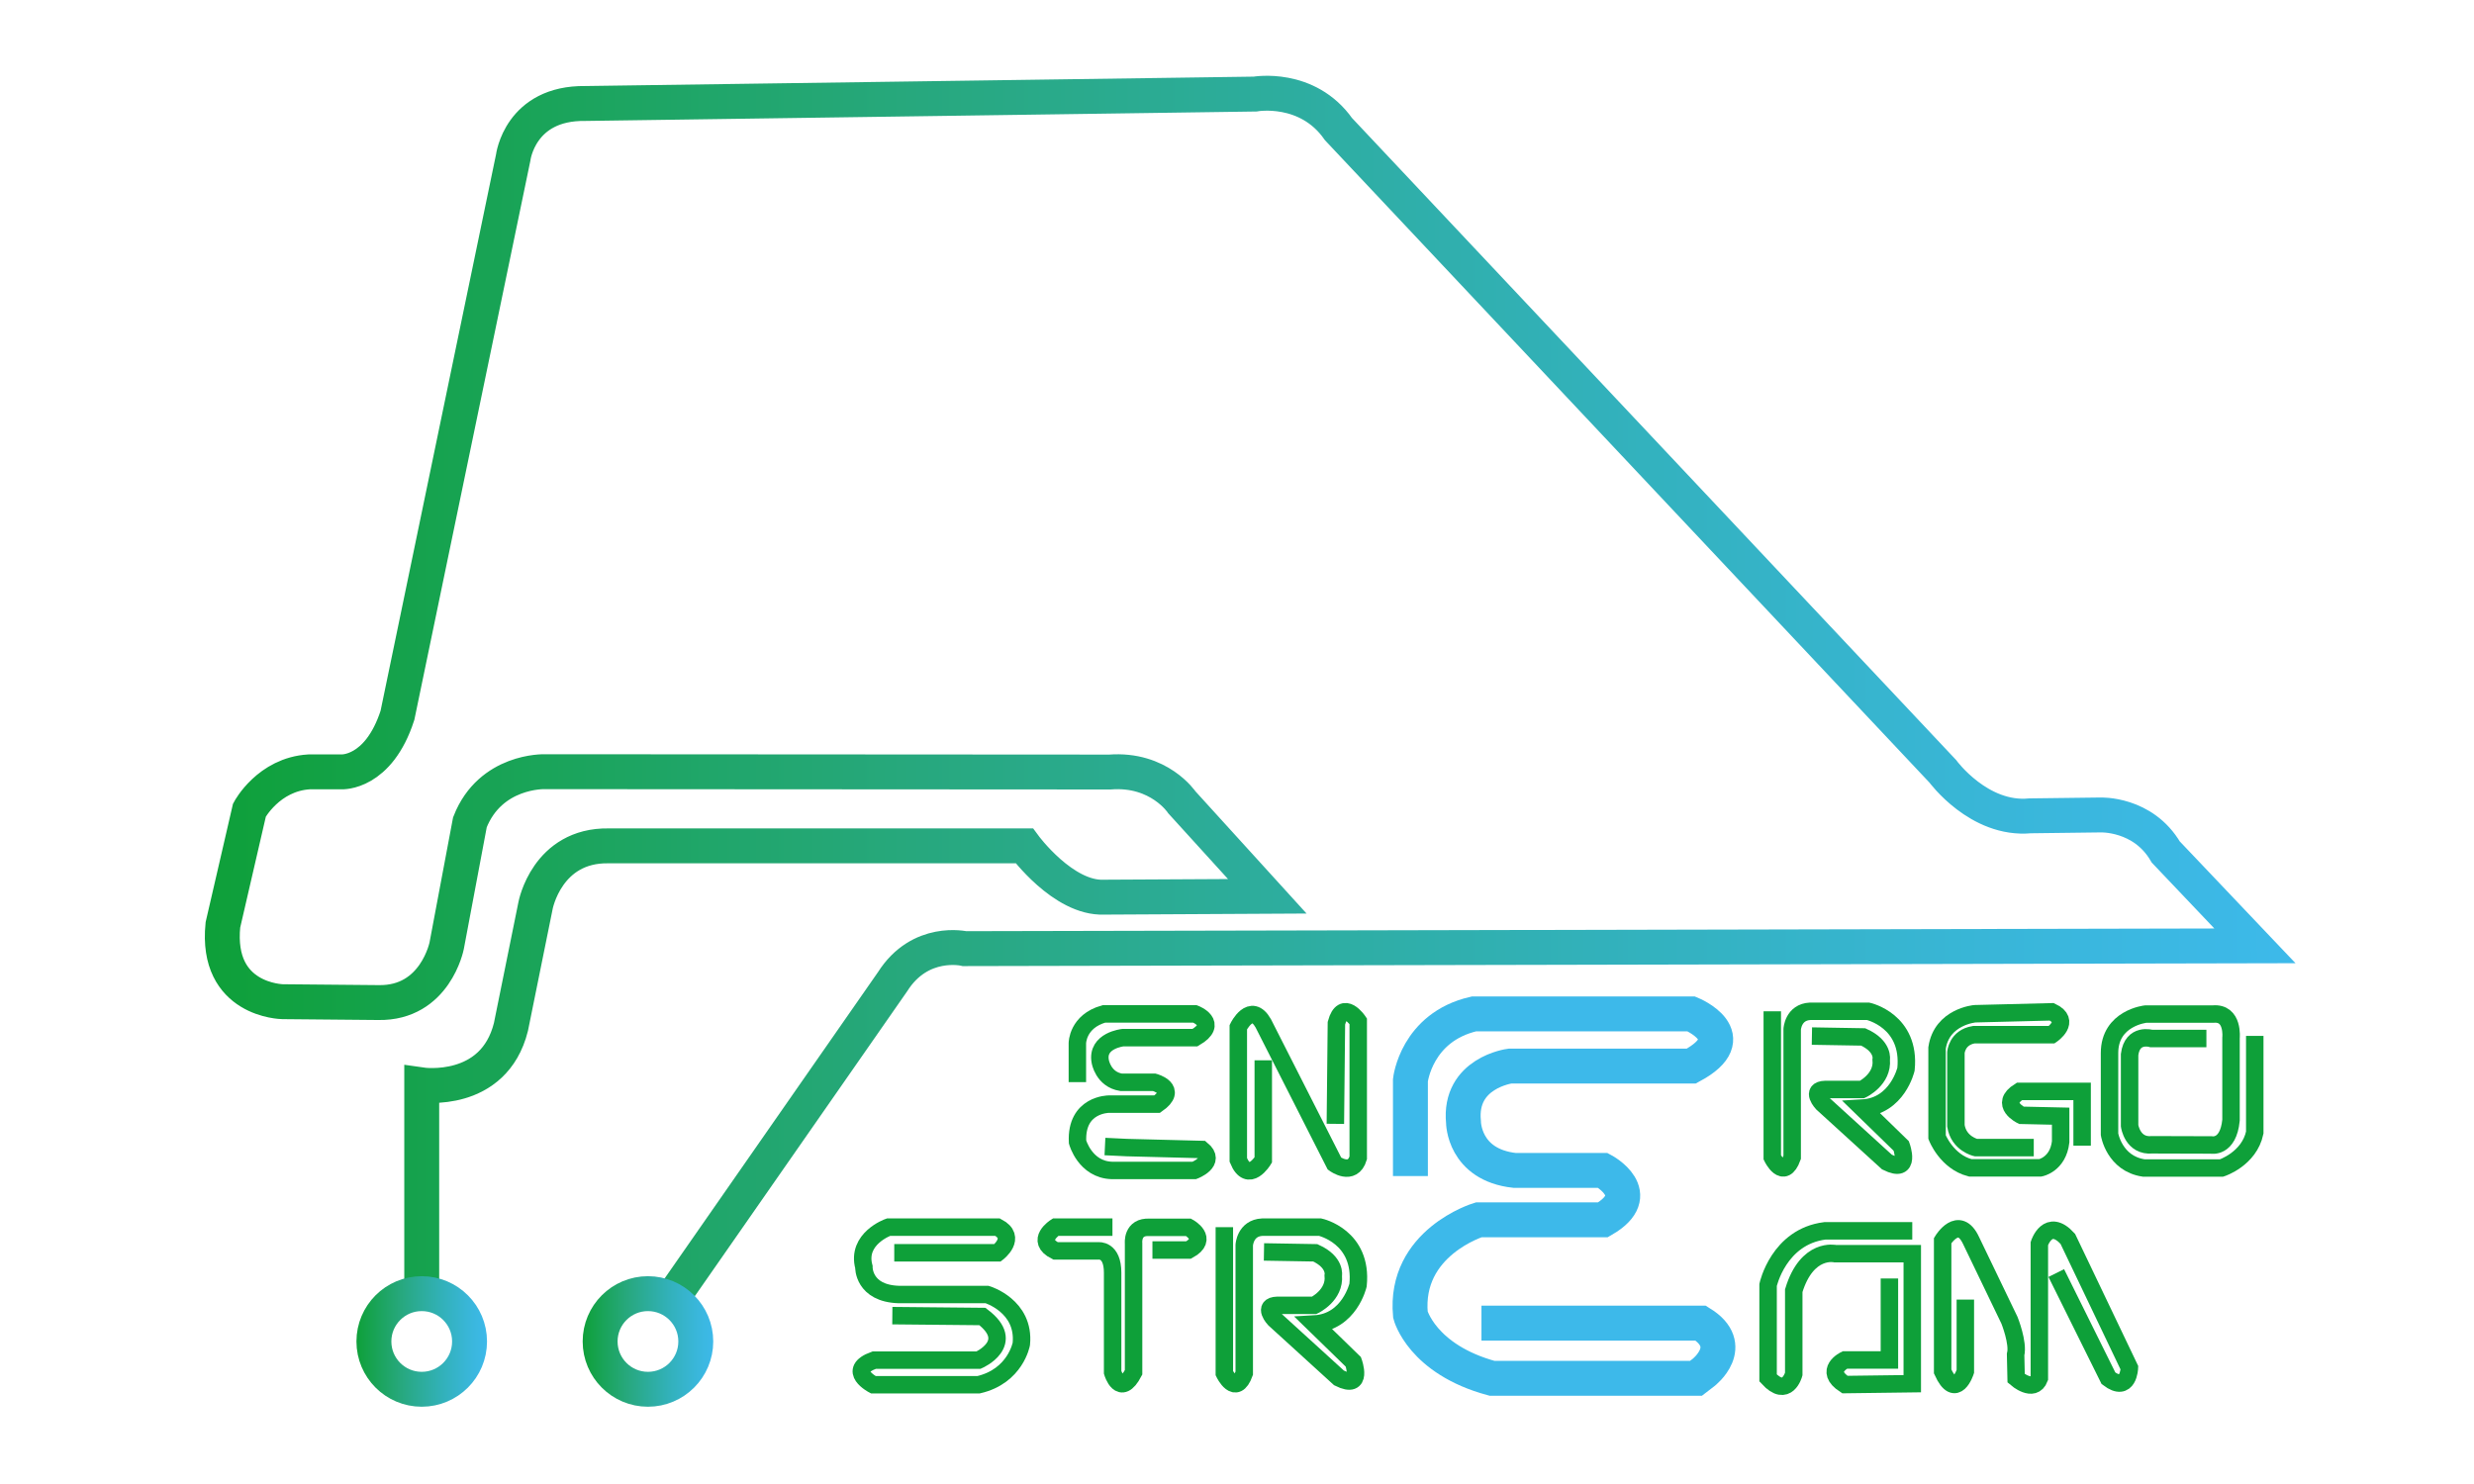 <?xml version="1.0" encoding="utf-8"?>
<!-- Generator: Adobe Illustrator 24.1.3, SVG Export Plug-In . SVG Version: 6.00 Build 0)  -->
<svg version="1.1" id="Réteg_1" xmlns="http://www.w3.org/2000/svg" xmlns:xlink="http://www.w3.org/1999/xlink" x="0px" y="0px"
	 viewBox="0 0 141.73 85.04" style="enable-background:new 0 0 141.73 85.04;" xml:space="preserve">
<style type="text/css">
	.st0{fill:none;stroke:url(#SVGID_1_);stroke-width:2;stroke-miterlimit:10;}
	.st1{fill:none;stroke:url(#SVGID_2_);stroke-width:2;stroke-miterlimit:10;}
	.st2{fill:none;stroke:url(#SVGID_3_);stroke-width:2;stroke-miterlimit:10;}
	.st3{fill:none;stroke:#0EA039;stroke-miterlimit:10;}
	.st4{fill:none;stroke:#3DB9EA;stroke-width:2;stroke-miterlimit:10;}
</style>
<g>
	<linearGradient id="SVGID_1_" gradientUnits="userSpaceOnUse" x1="11.714" y1="39.682" x2="131.494" y2="39.682">
		<stop  offset="0" style="stop-color:#0EA039"/>
		<stop  offset="0.338" style="stop-color:#27A87D"/>
		<stop  offset="0.662" style="stop-color:#32B1BA"/>
		<stop  offset="0.889" style="stop-color:#3AB7DD"/>
		<stop  offset="1" style="stop-color:#3DB9EA"/>
	</linearGradient>
	<path class="st0" d="M24.16,74.13V62.17c0,0,4.13,0.6,5.11-3.32l1.41-6.96c0,0,0.65-3.48,4.19-3.42l23.81,0
		c0,0,2.23,3.04,4.57,2.94l9.35-0.05l-4.89-5.38c0,0-1.3-1.96-4.13-1.74l-32.39-0.02c0,0-3.1-0.09-4.27,2.9l-1.33,7.07
		c0,0-0.65,3.32-3.91,3.26l-5.49-0.05c0,0-3.86-0.05-3.42-4.4l1.52-6.58c0,0,1.09-2.05,3.42-2.19h1.85c0,0,2.12,0.13,3.21-3.24
		l6.63-31.96c0,0,0.38-3.15,4.13-3.1l38.37-0.54c0,0,2.99-0.54,4.78,2.01l34.62,36.8c0,0,2.07,2.83,5,2.55l4.02-0.05
		c0,0,2.45-0.11,3.75,2.12l5.11,5.38l-73.92,0.16c0,0-2.55-0.6-4.13,1.9L38.45,74.47"/>
	<linearGradient id="SVGID_2_" gradientUnits="userSpaceOnUse" x1="20.417" y1="76.873" x2="27.907" y2="76.873">
		<stop  offset="0" style="stop-color:#0EA039"/>
		<stop  offset="0.338" style="stop-color:#27A87D"/>
		<stop  offset="0.662" style="stop-color:#32B1BA"/>
		<stop  offset="0.889" style="stop-color:#3AB7DD"/>
		<stop  offset="1" style="stop-color:#3DB9EA"/>
	</linearGradient>
	<circle class="st1" cx="24.16" cy="76.87" r="2.74"/>
	<linearGradient id="SVGID_3_" gradientUnits="userSpaceOnUse" x1="33.38" y1="76.873" x2="40.87" y2="76.873">
		<stop  offset="0" style="stop-color:#0EA039"/>
		<stop  offset="0.338" style="stop-color:#27A87D"/>
		<stop  offset="0.662" style="stop-color:#32B1BA"/>
		<stop  offset="0.889" style="stop-color:#3AB7DD"/>
		<stop  offset="1" style="stop-color:#3DB9EA"/>
	</linearGradient>
	<circle class="st2" cx="37.12" cy="76.87" r="2.74"/>
</g>
<path class="st3" d="M61.72,62.01v-2.23c0,0,0-1.25,1.52-1.68h5.22c0,0,1.41,0.54,0,1.36h-4.13c0,0-1.52,0.16-1.3,1.36
	c0,0,0.16,1.03,1.2,1.2h1.9c0,0,1.41,0.38,0.16,1.25h-2.77c0,0-1.9,0-1.79,2.17c0,0,0.43,1.58,1.96,1.63h4.73c0,0,1.3-0.49,0.43-1.2
	l-4.29-0.11L63.3,65.7"/>
<path class="st3" d="M72.37,60.76v5.71c0,0-0.85,1.41-1.43,0v-7.61c0,0,0.72-1.47,1.43-0.22l4.08,8.04c0,0,1.03,0.76,1.36-0.33
	v-7.83c0,0-0.87-1.3-1.25,0.11L76.5,64.4"/>
<path class="st3" d="M51.23,71.79h5.92c0,0,1.14-0.87,0-1.47H50.9c0,0-1.85,0.65-1.41,2.28c0,0-0.05,1.52,2.01,1.58h5.05
	c0,0,2.17,0.65,1.96,2.83c0,0-0.33,1.85-2.45,2.34h-6.03c0,0-1.58-0.82,0.05-1.41h5.98c0,0,2.23-0.98,0.22-2.5l-5.16-0.05"/>
<path class="st3" d="M63.73,70.32h-3.26c0,0-1.2,0.76,0,1.36h2.45c0,0,0.82-0.11,0.82,1.25v5.71c0,0,0.43,1.47,1.2,0v-7.39
	c0,0-0.11-0.98,0.92-0.92h2.23c0,0,1.2,0.65,0,1.3h-2.07"/>
<path class="st3" d="M70.14,70.32v8.37c0,0,0.65,1.36,1.14,0v-7.34c0,0,0.05-0.98,1.03-1.03h3.32c0,0,2.45,0.54,2.17,3.32
	c0,0-0.49,2.12-2.5,2.23l2.23,2.17c0,0,0.6,1.63-0.82,0.92l-3.7-3.37c0,0-0.71-0.76,0.16-0.79h2.12c0,0,1.2-0.57,1.09-1.71
	c0,0,0.16-0.76-1.03-1.3l-2.94-0.05"/>
<path class="st4" d="M80.8,67.39V61.9c0,0,0.33-3.04,3.64-3.8h12.45c0,0,3.15,1.3,0,2.99H86.5c0,0-2.94,0.38-2.66,3.21
	c0,0,0,2.45,2.94,2.77h5.05c0,0,2.55,1.36,0,2.83h-7.12c0,0-4.29,1.3-3.91,5.44c0,0,0.65,2.55,4.67,3.64h11.69l0.43-0.33
	c0,0,1.96-1.52-0.16-2.83H84.87"/>
<path class="st3" d="M101.53,57.95v8.37c0,0,0.65,1.36,1.14,0v-7.34c0,0,0.05-0.98,1.03-1.03h3.32c0,0,2.45,0.54,2.17,3.32
	c0,0-0.49,2.12-2.5,2.23l2.23,2.17c0,0,0.6,1.63-0.82,0.92l-3.7-3.37c0,0-0.71-0.76,0.16-0.79h2.12c0,0,1.2-0.57,1.09-1.71
	c0,0,0.16-0.76-1.03-1.3l-2.94-0.05"/>
<path class="st3" d="M116.51,65.76h-3.32c0,0-0.98-0.22-1.14-1.25v-4.19c0,0,0.05-0.87,1.03-1.03h4.46c0,0,1.14-0.77,0-1.31
	l-4.4,0.11c0,0-1.9,0.16-2.17,1.96v5.11c0,0,0.54,1.41,1.9,1.76h4.02c0,0,1.01-0.19,1.16-1.49v-1.47l-2.25-0.05
	c0,0-1.3-0.63-0.11-1.37h3.59v3.11"/>
<path class="st3" d="M108.24,73.26v4.67h-2.55c0,0-1.25,0.6,0,1.41l3.86-0.05v-7.45h-4.41c0,0-1.62-0.38-2.38,2.12v4.78
	c0,0-0.38,1.41-1.47,0.22v-5.33c0,0,0.6-2.77,3.26-3.1h5"/>
<path class="st3" d="M112.59,74.47v4.12c0,0-0.54,1.68-1.3,0v-7.5c0,0,0.92-1.52,1.63,0l2.2,4.57c0,0,0.52,1.3,0.35,1.96l0.03,1.36
	c0,0,1,0.87,1.33,0v-7.72c0,0,0.49-1.52,1.63-0.27l3.53,7.39c0,0-0.05,1.47-1.2,0.6l-2.99-6.03"/>
<path class="st3" d="M126.4,59.51h-3.15c0,0-1.09-0.33-1.25,0.92v4.08c0,0,0.16,1.2,1.3,1.09l3.37,0.01c0,0,0.98,0.21,1.14-1.42
	v-4.71c0,0,0.16-1.48-1.03-1.37h-3.86c0,0-2.07,0.22-2.07,2.23V65c0,0,0.27,1.68,1.96,1.93h4.46c0,0,1.58-0.51,1.9-2.03v-5.54"/>
</svg>
